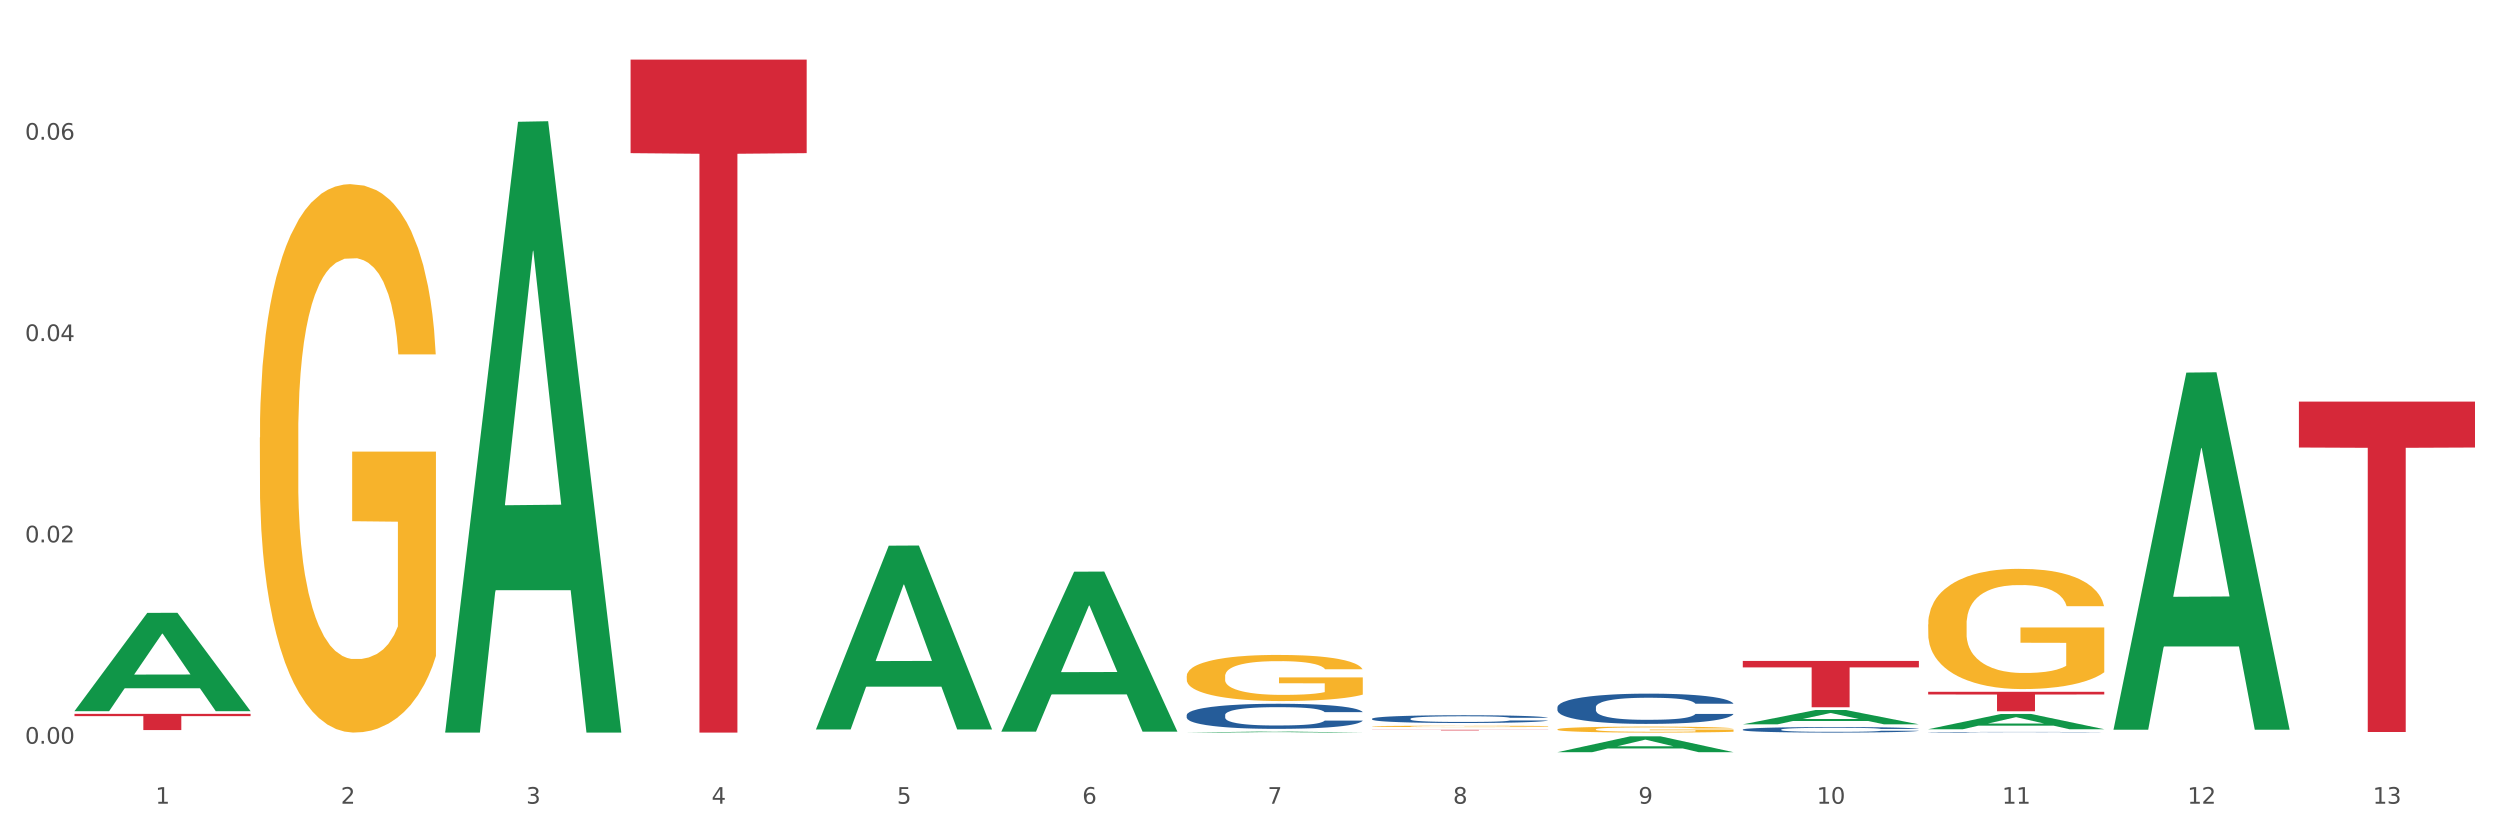 <?xml version="1.0" encoding="utf-8" standalone="no"?>
<!DOCTYPE svg PUBLIC "-//W3C//DTD SVG 1.1//EN"
  "http://www.w3.org/Graphics/SVG/1.1/DTD/svg11.dtd">
<svg xmlns:xlink="http://www.w3.org/1999/xlink" width="1080pt" height="360pt" viewBox="0 0 1080 360" xmlns="http://www.w3.org/2000/svg" version="1.1">
 <rect x="0" y="0" width="1080" height="360" fill="#333333" stroke="none"/>
 <defs>
  <style type="text/css">*{stroke-linejoin: round; stroke-linecap: butt}</style>
 </defs>
 <g id="figure_1">
  <g id="patch_1">
   <path d="M 0 360 
L 1080 360 
L 1080 0 
L 0 0 
z
" style="fill: #ffffff; stroke: #ffffff; stroke-linejoin: miter"/>
  </g>
  <g id="axes_1">
   <g id="matplotlib.axis_1">
    <g id="xtick_1">
     <g id="text_1">
      <!-- 1 -->
      <g style="fill: #4d4d4d" transform="translate(67.159 347.204) scale(0.096 -0.096)">
       <defs>
        <path id="DejaVuSans-31" d="M 794 531 
L 1825 531 
L 1825 4091 
L 703 3866 
L 703 4441 
L 1819 4666 
L 2450 4666 
L 2450 531 
L 3481 531 
L 3481 0 
L 794 0 
L 794 531 
z
" transform="scale(0.016)"/>
       </defs>
       <use xlink:href="#DejaVuSans-31"/>
      </g>
     </g>
    </g>
    <g id="xtick_2">
     <g id="text_2">
      <!-- 2 -->
      <g style="fill: #4d4d4d" transform="translate(147.238 347.204) scale(0.096 -0.096)">
       <defs>
        <path id="DejaVuSans-32" d="M 1228 531 
L 3431 531 
L 3431 0 
L 469 0 
L 469 531 
Q 828 903 1448 1529 
Q 2069 2156 2228 2338 
Q 2531 2678 2651 2914 
Q 2772 3150 2772 3378 
Q 2772 3750 2511 3984 
Q 2250 4219 1831 4219 
Q 1534 4219 1204 4116 
Q 875 4013 500 3803 
L 500 4441 
Q 881 4594 1212 4672 
Q 1544 4750 1819 4750 
Q 2544 4750 2975 4387 
Q 3406 4025 3406 3419 
Q 3406 3131 3298 2873 
Q 3191 2616 2906 2266 
Q 2828 2175 2409 1742 
Q 1991 1309 1228 531 
z
" transform="scale(0.016)"/>
       </defs>
       <use xlink:href="#DejaVuSans-32"/>
      </g>
     </g>
    </g>
    <g id="xtick_3">
     <g id="text_3">
      <!-- 3 -->
      <g style="fill: #4d4d4d" transform="translate(227.317 347.204) scale(0.096 -0.096)">
       <defs>
        <path id="DejaVuSans-33" d="M 2597 2516 
Q 3050 2419 3304 2112 
Q 3559 1806 3559 1356 
Q 3559 666 3084 287 
Q 2609 -91 1734 -91 
Q 1441 -91 1130 -33 
Q 819 25 488 141 
L 488 750 
Q 750 597 1062 519 
Q 1375 441 1716 441 
Q 2309 441 2620 675 
Q 2931 909 2931 1356 
Q 2931 1769 2642 2001 
Q 2353 2234 1838 2234 
L 1294 2234 
L 1294 2753 
L 1863 2753 
Q 2328 2753 2575 2939 
Q 2822 3125 2822 3475 
Q 2822 3834 2567 4026 
Q 2313 4219 1838 4219 
Q 1578 4219 1281 4162 
Q 984 4106 628 3988 
L 628 4550 
Q 988 4650 1302 4700 
Q 1616 4750 1894 4750 
Q 2613 4750 3031 4423 
Q 3450 4097 3450 3541 
Q 3450 3153 3228 2886 
Q 3006 2619 2597 2516 
z
" transform="scale(0.016)"/>
       </defs>
       <use xlink:href="#DejaVuSans-33"/>
      </g>
     </g>
    </g>
    <g id="xtick_4">
     <g id="text_4">
      <!-- 4 -->
      <g style="fill: #4d4d4d" transform="translate(307.396 347.204) scale(0.096 -0.096)">
       <defs>
        <path id="DejaVuSans-34" d="M 2419 4116 
L 825 1625 
L 2419 1625 
L 2419 4116 
z
M 2253 4666 
L 3047 4666 
L 3047 1625 
L 3713 1625 
L 3713 1100 
L 3047 1100 
L 3047 0 
L 2419 0 
L 2419 1100 
L 313 1100 
L 313 1709 
L 2253 4666 
z
" transform="scale(0.016)"/>
       </defs>
       <use xlink:href="#DejaVuSans-34"/>
      </g>
     </g>
    </g>
    <g id="xtick_5">
     <g id="text_5">
      <!-- 5 -->
      <g style="fill: #4d4d4d" transform="translate(387.475 347.204) scale(0.096 -0.096)">
       <defs>
        <path id="DejaVuSans-35" d="M 691 4666 
L 3169 4666 
L 3169 4134 
L 1269 4134 
L 1269 2991 
Q 1406 3038 1543 3061 
Q 1681 3084 1819 3084 
Q 2600 3084 3056 2656 
Q 3513 2228 3513 1497 
Q 3513 744 3044 326 
Q 2575 -91 1722 -91 
Q 1428 -91 1123 -41 
Q 819 9 494 109 
L 494 744 
Q 775 591 1075 516 
Q 1375 441 1709 441 
Q 2250 441 2565 725 
Q 2881 1009 2881 1497 
Q 2881 1984 2565 2268 
Q 2250 2553 1709 2553 
Q 1456 2553 1204 2497 
Q 953 2441 691 2322 
L 691 4666 
z
" transform="scale(0.016)"/>
       </defs>
       <use xlink:href="#DejaVuSans-35"/>
      </g>
     </g>
    </g>
    <g id="xtick_6">
     <g id="text_6">
      <!-- 6 -->
      <g style="fill: #4d4d4d" transform="translate(467.554 347.204) scale(0.096 -0.096)">
       <defs>
        <path id="DejaVuSans-36" d="M 2113 2584 
Q 1688 2584 1439 2293 
Q 1191 2003 1191 1497 
Q 1191 994 1439 701 
Q 1688 409 2113 409 
Q 2538 409 2786 701 
Q 3034 994 3034 1497 
Q 3034 2003 2786 2293 
Q 2538 2584 2113 2584 
z
M 3366 4563 
L 3366 3988 
Q 3128 4100 2886 4159 
Q 2644 4219 2406 4219 
Q 1781 4219 1451 3797 
Q 1122 3375 1075 2522 
Q 1259 2794 1537 2939 
Q 1816 3084 2150 3084 
Q 2853 3084 3261 2657 
Q 3669 2231 3669 1497 
Q 3669 778 3244 343 
Q 2819 -91 2113 -91 
Q 1303 -91 875 529 
Q 447 1150 447 2328 
Q 447 3434 972 4092 
Q 1497 4750 2381 4750 
Q 2619 4750 2861 4703 
Q 3103 4656 3366 4563 
z
" transform="scale(0.016)"/>
       </defs>
       <use xlink:href="#DejaVuSans-36"/>
      </g>
     </g>
    </g>
    <g id="xtick_7">
     <g id="text_7">
      <!-- 7 -->
      <g style="fill: #4d4d4d" transform="translate(547.634 347.204) scale(0.096 -0.096)">
       <defs>
        <path id="DejaVuSans-37" d="M 525 4666 
L 3525 4666 
L 3525 4397 
L 1831 0 
L 1172 0 
L 2766 4134 
L 525 4134 
L 525 4666 
z
" transform="scale(0.016)"/>
       </defs>
       <use xlink:href="#DejaVuSans-37"/>
      </g>
     </g>
    </g>
    <g id="xtick_8">
     <g id="text_8">
      <!-- 8 -->
      <g style="fill: #4d4d4d" transform="translate(627.713 347.204) scale(0.096 -0.096)">
       <defs>
        <path id="DejaVuSans-38" d="M 2034 2216 
Q 1584 2216 1326 1975 
Q 1069 1734 1069 1313 
Q 1069 891 1326 650 
Q 1584 409 2034 409 
Q 2484 409 2743 651 
Q 3003 894 3003 1313 
Q 3003 1734 2745 1975 
Q 2488 2216 2034 2216 
z
M 1403 2484 
Q 997 2584 770 2862 
Q 544 3141 544 3541 
Q 544 4100 942 4425 
Q 1341 4750 2034 4750 
Q 2731 4750 3128 4425 
Q 3525 4100 3525 3541 
Q 3525 3141 3298 2862 
Q 3072 2584 2669 2484 
Q 3125 2378 3379 2068 
Q 3634 1759 3634 1313 
Q 3634 634 3220 271 
Q 2806 -91 2034 -91 
Q 1263 -91 848 271 
Q 434 634 434 1313 
Q 434 1759 690 2068 
Q 947 2378 1403 2484 
z
M 1172 3481 
Q 1172 3119 1398 2916 
Q 1625 2713 2034 2713 
Q 2441 2713 2670 2916 
Q 2900 3119 2900 3481 
Q 2900 3844 2670 4047 
Q 2441 4250 2034 4250 
Q 1625 4250 1398 4047 
Q 1172 3844 1172 3481 
z
" transform="scale(0.016)"/>
       </defs>
       <use xlink:href="#DejaVuSans-38"/>
      </g>
     </g>
    </g>
    <g id="xtick_9">
     <g id="text_9">
      <!-- 9 -->
      <g style="fill: #4d4d4d" transform="translate(707.792 347.204) scale(0.096 -0.096)">
       <defs>
        <path id="DejaVuSans-39" d="M 703 97 
L 703 672 
Q 941 559 1184 500 
Q 1428 441 1663 441 
Q 2288 441 2617 861 
Q 2947 1281 2994 2138 
Q 2813 1869 2534 1725 
Q 2256 1581 1919 1581 
Q 1219 1581 811 2004 
Q 403 2428 403 3163 
Q 403 3881 828 4315 
Q 1253 4750 1959 4750 
Q 2769 4750 3195 4129 
Q 3622 3509 3622 2328 
Q 3622 1225 3098 567 
Q 2575 -91 1691 -91 
Q 1453 -91 1209 -44 
Q 966 3 703 97 
z
M 1959 2075 
Q 2384 2075 2632 2365 
Q 2881 2656 2881 3163 
Q 2881 3666 2632 3958 
Q 2384 4250 1959 4250 
Q 1534 4250 1286 3958 
Q 1038 3666 1038 3163 
Q 1038 2656 1286 2365 
Q 1534 2075 1959 2075 
z
" transform="scale(0.016)"/>
       </defs>
       <use xlink:href="#DejaVuSans-39"/>
      </g>
     </g>
    </g>
    <g id="xtick_10">
     <g id="text_10">
      <!-- 10 -->
      <g style="fill: #4d4d4d" transform="translate(784.817 347.204) scale(0.096 -0.096)">
       <defs>
        <path id="DejaVuSans-30" d="M 2034 4250 
Q 1547 4250 1301 3770 
Q 1056 3291 1056 2328 
Q 1056 1369 1301 889 
Q 1547 409 2034 409 
Q 2525 409 2770 889 
Q 3016 1369 3016 2328 
Q 3016 3291 2770 3770 
Q 2525 4250 2034 4250 
z
M 2034 4750 
Q 2819 4750 3233 4129 
Q 3647 3509 3647 2328 
Q 3647 1150 3233 529 
Q 2819 -91 2034 -91 
Q 1250 -91 836 529 
Q 422 1150 422 2328 
Q 422 3509 836 4129 
Q 1250 4750 2034 4750 
z
" transform="scale(0.016)"/>
       </defs>
       <use xlink:href="#DejaVuSans-31"/>
       <use xlink:href="#DejaVuSans-30" transform="translate(63.623 0)"/>
      </g>
     </g>
    </g>
    <g id="xtick_11">
     <g id="text_11">
      <!-- 11 -->
      <g style="fill: #4d4d4d" transform="translate(864.896 347.204) scale(0.096 -0.096)">
       <use xlink:href="#DejaVuSans-31"/>
       <use xlink:href="#DejaVuSans-31" transform="translate(63.623 0)"/>
      </g>
     </g>
    </g>
    <g id="xtick_12">
     <g id="text_12">
      <!-- 12 -->
      <g style="fill: #4d4d4d" transform="translate(944.975 347.204) scale(0.096 -0.096)">
       <use xlink:href="#DejaVuSans-31"/>
       <use xlink:href="#DejaVuSans-32" transform="translate(63.623 0)"/>
      </g>
     </g>
    </g>
    <g id="xtick_13">
     <g id="text_13">
      <!-- 13 -->
      <g style="fill: #4d4d4d" transform="translate(1025.054 347.204) scale(0.096 -0.096)">
       <use xlink:href="#DejaVuSans-31"/>
       <use xlink:href="#DejaVuSans-33" transform="translate(63.623 0)"/>
      </g>
     </g>
    </g>
    <g id="xtick_14"/>
    <g id="xtick_15"/>
    <g id="xtick_16"/>
    <g id="xtick_17"/>
    <g id="xtick_18"/>
    <g id="xtick_19"/>
    <g id="xtick_20"/>
    <g id="xtick_21"/>
    <g id="xtick_22"/>
    <g id="xtick_23"/>
    <g id="xtick_24"/>
    <g id="xtick_25"/>
   </g>
   <g id="matplotlib.axis_2">
    <g id="ytick_1">
     <g id="text_14">
      <!-- 0.00 -->
      <g style="fill: #4d4d4d" transform="translate(10.8 321.289) scale(0.096 -0.096)">
       <defs>
        <path id="DejaVuSans-2e" d="M 684 794 
L 1344 794 
L 1344 0 
L 684 0 
L 684 794 
z
" transform="scale(0.016)"/>
       </defs>
       <use xlink:href="#DejaVuSans-30"/>
       <use xlink:href="#DejaVuSans-2e" transform="translate(63.623 0)"/>
       <use xlink:href="#DejaVuSans-30" transform="translate(95.41 0)"/>
       <use xlink:href="#DejaVuSans-30" transform="translate(159.033 0)"/>
      </g>
     </g>
    </g>
    <g id="ytick_2">
     <g id="text_15">
      <!-- 0.02 -->
      <g style="fill: #4d4d4d" transform="translate(10.8 234.309) scale(0.096 -0.096)">
       <use xlink:href="#DejaVuSans-30"/>
       <use xlink:href="#DejaVuSans-2e" transform="translate(63.623 0)"/>
       <use xlink:href="#DejaVuSans-30" transform="translate(95.41 0)"/>
       <use xlink:href="#DejaVuSans-32" transform="translate(159.033 0)"/>
      </g>
     </g>
    </g>
    <g id="ytick_3">
     <g id="text_16">
      <!-- 0.04 -->
      <g style="fill: #4d4d4d" transform="translate(10.8 147.33) scale(0.096 -0.096)">
       <use xlink:href="#DejaVuSans-30"/>
       <use xlink:href="#DejaVuSans-2e" transform="translate(63.623 0)"/>
       <use xlink:href="#DejaVuSans-30" transform="translate(95.41 0)"/>
       <use xlink:href="#DejaVuSans-34" transform="translate(159.033 0)"/>
      </g>
     </g>
    </g>
    <g id="ytick_4">
     <g id="text_17">
      <!-- 0.06 -->
      <g style="fill: #4d4d4d" transform="translate(10.8 60.35) scale(0.096 -0.096)">
       <use xlink:href="#DejaVuSans-30"/>
       <use xlink:href="#DejaVuSans-2e" transform="translate(63.623 0)"/>
       <use xlink:href="#DejaVuSans-30" transform="translate(95.41 0)"/>
       <use xlink:href="#DejaVuSans-36" transform="translate(159.033 0)"/>
      </g>
     </g>
    </g>
    <g id="ytick_5"/>
    <g id="ytick_6"/>
    <g id="ytick_7"/>
    <g id="ytick_8"/>
   </g>
   <g id="PolyCollection_1">
    <path d="M 32.175 307.145 
L 32.253 307.105 
L 63.625 264.762 
L 76.644 264.722 
L 108.25 307.225 
L 93.192 307.225 
L 86.369 297.328 
L 53.978 297.328 
L 53.743 297.487 
L 47.155 307.225 
L 32.175 307.225 
L 32.175 307.145 
L 58.056 291.421 
L 82.291 291.381 
L 70.291 273.781 
L 70.134 273.701 
L 69.977 273.821 
L 57.978 291.381 
L 58.056 291.421 
L 32.175 307.145 
z
" clip-path="url(#pe2cc917169)" style="fill: #109648"/>
    <path d="M 512.65 308.9 
L 512.74 308.89 
L 512.74 308.612 
L 513.01 308.236 
L 513.999 307.542 
L 515.258 307.017 
L 517.416 306.402 
L 518.585 306.144 
L 520.114 305.857 
L 523.261 305.391 
L 526.858 304.995 
L 529.376 304.777 
L 531.264 304.638 
L 535.49 304.39 
L 537.918 304.281 
L 540.436 304.192 
L 542.594 304.133 
L 546.191 304.063 
L 549.069 304.034 
L 552.396 304.024 
L 555.184 304.034 
L 558.871 304.073 
L 564.266 304.192 
L 566.334 304.261 
L 569.122 304.38 
L 571.999 304.539 
L 574.337 304.698 
L 577.035 304.925 
L 579.823 305.223 
L 582.52 305.599 
L 584.409 305.946 
L 585.937 306.313 
L 587.286 306.759 
L 588.275 307.245 
L 588.725 307.651 
L 572.269 307.651 
L 571.819 307.284 
L 570.92 306.888 
L 570.021 306.62 
L 569.032 306.402 
L 567.503 306.154 
L 566.154 305.996 
L 563.906 305.808 
L 561.838 305.689 
L 560.129 305.619 
L 558.061 305.56 
L 553.655 305.5 
L 550.508 305.5 
L 548.529 305.52 
L 546.101 305.57 
L 544.033 305.639 
L 541.605 305.758 
L 539.717 305.887 
L 537.828 306.055 
L 536.749 306.174 
L 535.131 306.392 
L 534.052 306.571 
L 532.613 306.878 
L 531.804 307.096 
L 530.365 307.661 
L 529.735 308.077 
L 529.466 308.364 
L 529.286 308.682 
L 529.286 310.228 
L 529.825 310.921 
L 530.275 311.219 
L 530.994 311.556 
L 532.343 311.992 
L 534.321 312.418 
L 536.39 312.725 
L 538.098 312.913 
L 539.717 313.052 
L 541.335 313.161 
L 543.314 313.26 
L 544.932 313.32 
L 547.36 313.379 
L 550.238 313.409 
L 552.486 313.409 
L 557.072 313.359 
L 559.14 313.31 
L 561.119 313.24 
L 563.277 313.131 
L 564.985 313.012 
L 565.974 312.923 
L 567.593 312.735 
L 568.852 312.537 
L 569.931 312.309 
L 570.65 312.111 
L 571.46 311.813 
L 572.089 311.476 
L 572.269 311.298 
L 588.725 311.298 
L 588.365 311.655 
L 587.736 312.002 
L 586.477 312.467 
L 585.488 312.735 
L 583.959 313.062 
L 582.341 313.34 
L 580.092 313.647 
L 578.024 313.875 
L 575.866 314.073 
L 573.528 314.251 
L 569.302 314.499 
L 567.773 314.568 
L 564.536 314.687 
L 562.018 314.757 
L 558.331 314.826 
L 554.554 314.866 
L 550.598 314.876 
L 547.091 314.856 
L 543.224 314.796 
L 540.796 314.737 
L 538.098 314.648 
L 534.951 314.509 
L 531.983 314.341 
L 529.196 314.142 
L 526.588 313.914 
L 524.16 313.657 
L 521.013 313.231 
L 518.675 312.814 
L 516.966 312.428 
L 515.797 312.101 
L 514.628 311.684 
L 513.999 311.397 
L 513.01 310.703 
L 512.65 310.059 
L 512.65 308.9 
z
" clip-path="url(#pe2cc917169)" style="fill: #255c99"/>
    <path d="M 592.729 310.488 
L 592.819 310.485 
L 592.819 310.399 
L 593.089 310.283 
L 594.078 310.068 
L 595.337 309.906 
L 597.495 309.716 
L 598.664 309.636 
L 600.193 309.547 
L 603.34 309.403 
L 606.937 309.28 
L 609.455 309.213 
L 611.343 309.17 
L 615.57 309.093 
L 617.998 309.059 
L 620.515 309.032 
L 622.674 309.013 
L 626.27 308.992 
L 629.148 308.983 
L 632.475 308.98 
L 635.263 308.983 
L 638.95 308.995 
L 644.345 309.032 
L 646.413 309.053 
L 649.201 309.09 
L 652.078 309.139 
L 654.417 309.188 
L 657.114 309.259 
L 659.902 309.351 
L 662.6 309.467 
L 664.488 309.574 
L 666.017 309.688 
L 667.365 309.826 
L 668.355 309.976 
L 668.804 310.102 
L 652.348 310.102 
L 651.899 309.988 
L 650.999 309.866 
L 650.1 309.783 
L 649.111 309.716 
L 647.582 309.639 
L 646.233 309.59 
L 643.985 309.532 
L 641.917 309.495 
L 640.209 309.473 
L 638.14 309.455 
L 633.734 309.436 
L 630.587 309.436 
L 628.608 309.443 
L 626.181 309.458 
L 624.112 309.479 
L 621.684 309.516 
L 619.796 309.556 
L 617.908 309.608 
L 616.829 309.645 
L 615.21 309.712 
L 614.131 309.768 
L 612.692 309.863 
L 611.883 309.93 
L 610.444 310.105 
L 609.814 310.234 
L 609.545 310.323 
L 609.365 310.421 
L 609.365 310.899 
L 609.904 311.114 
L 610.354 311.206 
L 611.073 311.31 
L 612.422 311.445 
L 614.401 311.577 
L 616.469 311.672 
L 618.177 311.73 
L 619.796 311.773 
L 621.415 311.807 
L 623.393 311.838 
L 625.012 311.856 
L 627.439 311.874 
L 630.317 311.884 
L 632.565 311.884 
L 637.151 311.868 
L 639.219 311.853 
L 641.198 311.832 
L 643.356 311.798 
L 645.064 311.761 
L 646.054 311.733 
L 647.672 311.675 
L 648.931 311.614 
L 650.01 311.543 
L 650.73 311.482 
L 651.539 311.39 
L 652.168 311.286 
L 652.348 311.23 
L 668.804 311.23 
L 668.445 311.341 
L 667.815 311.448 
L 666.556 311.592 
L 665.567 311.675 
L 664.038 311.776 
L 662.42 311.862 
L 660.172 311.957 
L 658.103 312.028 
L 655.945 312.089 
L 653.607 312.144 
L 649.381 312.221 
L 647.852 312.242 
L 644.615 312.279 
L 642.097 312.301 
L 638.41 312.322 
L 634.633 312.334 
L 630.677 312.338 
L 627.17 312.331 
L 623.303 312.313 
L 620.875 312.295 
L 618.177 312.267 
L 615.03 312.224 
L 612.063 312.172 
L 609.275 312.111 
L 606.667 312.04 
L 604.239 311.96 
L 601.092 311.828 
L 598.754 311.7 
L 597.045 311.58 
L 595.876 311.479 
L 594.707 311.35 
L 594.078 311.261 
L 593.089 311.046 
L 592.729 310.847 
L 592.729 310.488 
z
" clip-path="url(#pe2cc917169)" style="fill: #255c99"/>
    <path d="M 672.808 305.526 
L 672.898 305.514 
L 672.898 305.179 
L 673.168 304.725 
L 674.157 303.889 
L 675.416 303.256 
L 677.574 302.516 
L 678.743 302.205 
L 680.272 301.859 
L 683.419 301.298 
L 687.016 300.82 
L 689.534 300.557 
L 691.422 300.39 
L 695.649 300.091 
L 698.077 299.96 
L 700.595 299.852 
L 702.753 299.781 
L 706.35 299.697 
L 709.227 299.661 
L 712.554 299.649 
L 715.342 299.661 
L 719.029 299.709 
L 724.424 299.852 
L 726.492 299.936 
L 729.28 300.079 
L 732.158 300.27 
L 734.496 300.461 
L 737.193 300.736 
L 739.981 301.094 
L 742.679 301.548 
L 744.567 301.966 
L 746.096 302.408 
L 747.445 302.946 
L 748.434 303.531 
L 748.883 304.021 
L 732.427 304.021 
L 731.978 303.579 
L 731.079 303.101 
L 730.179 302.779 
L 729.19 302.516 
L 727.661 302.217 
L 726.313 302.026 
L 724.065 301.799 
L 721.996 301.656 
L 720.288 301.572 
L 718.22 301.501 
L 713.813 301.429 
L 710.666 301.429 
L 708.688 301.453 
L 706.26 301.513 
L 704.191 301.596 
L 701.764 301.739 
L 699.875 301.895 
L 697.987 302.098 
L 696.908 302.241 
L 695.289 302.504 
L 694.21 302.719 
L 692.771 303.089 
L 691.962 303.352 
L 690.523 304.033 
L 689.894 304.534 
L 689.624 304.881 
L 689.444 305.263 
L 689.444 307.126 
L 689.984 307.962 
L 690.433 308.32 
L 691.153 308.726 
L 692.501 309.252 
L 694.48 309.765 
L 696.548 310.136 
L 698.257 310.363 
L 699.875 310.53 
L 701.494 310.661 
L 703.472 310.781 
L 705.091 310.852 
L 707.519 310.924 
L 710.396 310.96 
L 712.644 310.96 
L 717.23 310.9 
L 719.299 310.84 
L 721.277 310.757 
L 723.435 310.625 
L 725.144 310.482 
L 726.133 310.375 
L 727.751 310.148 
L 729.01 309.909 
L 730.089 309.634 
L 730.809 309.395 
L 731.618 309.037 
L 732.248 308.631 
L 732.427 308.416 
L 748.883 308.416 
L 748.524 308.846 
L 747.894 309.264 
L 746.635 309.825 
L 745.646 310.148 
L 744.117 310.542 
L 742.499 310.876 
L 740.251 311.246 
L 738.183 311.521 
L 736.024 311.76 
L 733.686 311.975 
L 729.46 312.274 
L 727.931 312.357 
L 724.694 312.501 
L 722.176 312.584 
L 718.489 312.668 
L 714.713 312.716 
L 710.756 312.727 
L 707.249 312.704 
L 703.382 312.632 
L 700.954 312.56 
L 698.257 312.453 
L 695.109 312.286 
L 692.142 312.082 
L 689.354 311.844 
L 686.746 311.569 
L 684.318 311.258 
L 681.171 310.745 
L 678.833 310.243 
L 677.125 309.777 
L 675.956 309.383 
L 674.787 308.882 
L 674.157 308.535 
L 673.168 307.699 
L 672.808 306.923 
L 672.808 305.526 
z
" clip-path="url(#pe2cc917169)" style="fill: #255c99"/>
    <path d="M 752.887 315.161 
L 752.977 315.158 
L 752.977 315.097 
L 753.247 315.015 
L 754.236 314.862 
L 755.495 314.747 
L 757.653 314.612 
L 758.822 314.555 
L 760.351 314.492 
L 763.498 314.389 
L 767.095 314.302 
L 769.613 314.254 
L 771.501 314.224 
L 775.728 314.169 
L 778.156 314.146 
L 780.674 314.126 
L 782.832 314.113 
L 786.429 314.098 
L 789.306 314.091 
L 792.633 314.089 
L 795.421 314.091 
L 799.108 314.1 
L 804.503 314.126 
L 806.572 314.141 
L 809.359 314.167 
L 812.237 314.202 
L 814.575 314.237 
L 817.273 314.287 
L 820.06 314.352 
L 822.758 314.435 
L 824.646 314.511 
L 826.175 314.592 
L 827.524 314.69 
L 828.513 314.797 
L 828.963 314.886 
L 812.507 314.886 
L 812.057 314.806 
L 811.158 314.718 
L 810.258 314.66 
L 809.269 314.612 
L 807.741 314.557 
L 806.392 314.522 
L 804.144 314.481 
L 802.075 314.455 
L 800.367 314.44 
L 798.299 314.427 
L 793.892 314.413 
L 790.745 314.413 
L 788.767 314.418 
L 786.339 314.429 
L 784.271 314.444 
L 781.843 314.47 
L 779.954 314.498 
L 778.066 314.535 
L 776.987 314.562 
L 775.368 314.609 
L 774.289 314.649 
L 772.85 314.716 
L 772.041 314.764 
L 770.602 314.888 
L 769.973 314.98 
L 769.703 315.043 
L 769.523 315.113 
L 769.523 315.452 
L 770.063 315.605 
L 770.512 315.67 
L 771.232 315.744 
L 772.581 315.84 
L 774.559 315.934 
L 776.627 316.001 
L 778.336 316.043 
L 779.954 316.073 
L 781.573 316.097 
L 783.551 316.119 
L 785.17 316.132 
L 787.598 316.145 
L 790.475 316.152 
L 792.723 316.152 
L 797.31 316.141 
L 799.378 316.13 
L 801.356 316.115 
L 803.514 316.091 
L 805.223 316.064 
L 806.212 316.045 
L 807.831 316.003 
L 809.089 315.96 
L 810.169 315.91 
L 810.888 315.866 
L 811.697 315.801 
L 812.327 315.727 
L 812.507 315.688 
L 828.963 315.688 
L 828.603 315.766 
L 827.973 315.842 
L 826.714 315.945 
L 825.725 316.003 
L 824.197 316.075 
L 822.578 316.136 
L 820.33 316.204 
L 818.262 316.254 
L 816.104 316.298 
L 813.765 316.337 
L 809.539 316.391 
L 808.01 316.406 
L 804.773 316.433 
L 802.255 316.448 
L 798.568 316.463 
L 794.792 316.472 
L 790.835 316.474 
L 787.328 316.47 
L 783.461 316.457 
L 781.033 316.443 
L 778.336 316.424 
L 775.188 316.393 
L 772.221 316.356 
L 769.433 316.313 
L 766.825 316.263 
L 764.398 316.206 
L 761.25 316.112 
L 758.912 316.021 
L 757.204 315.936 
L 756.035 315.864 
L 754.866 315.773 
L 754.236 315.709 
L 753.247 315.557 
L 752.887 315.415 
L 752.887 315.161 
z
" clip-path="url(#pe2cc917169)" style="fill: #255c99"/>
    <path d="M 832.967 316.323 
L 833.056 316.322 
L 833.056 316.315 
L 833.326 316.306 
L 834.315 316.288 
L 835.574 316.275 
L 837.732 316.259 
L 838.901 316.253 
L 840.43 316.246 
L 843.577 316.234 
L 847.174 316.224 
L 849.692 316.218 
L 851.581 316.215 
L 855.807 316.208 
L 858.235 316.206 
L 860.753 316.203 
L 862.911 316.202 
L 866.508 316.2 
L 869.385 316.199 
L 872.713 316.199 
L 875.5 316.199 
L 879.187 316.2 
L 884.583 316.203 
L 886.651 316.205 
L 889.438 316.208 
L 892.316 316.212 
L 894.654 316.216 
L 897.352 316.222 
L 900.139 316.23 
L 902.837 316.239 
L 904.725 316.248 
L 906.254 316.257 
L 907.603 316.268 
L 908.592 316.281 
L 909.042 316.291 
L 892.586 316.291 
L 892.136 316.282 
L 891.237 316.272 
L 890.338 316.265 
L 889.348 316.259 
L 887.82 316.253 
L 886.471 316.249 
L 884.223 316.244 
L 882.155 316.241 
L 880.446 316.24 
L 878.378 316.238 
L 873.972 316.237 
L 870.824 316.237 
L 868.846 316.237 
L 866.418 316.238 
L 864.35 316.24 
L 861.922 316.243 
L 860.033 316.246 
L 858.145 316.251 
L 857.066 316.254 
L 855.447 316.259 
L 854.368 316.264 
L 852.929 316.271 
L 852.12 316.277 
L 850.681 316.291 
L 850.052 316.302 
L 849.782 316.309 
L 849.602 316.317 
L 849.602 316.356 
L 850.142 316.374 
L 850.591 316.381 
L 851.311 316.39 
L 852.66 316.401 
L 854.638 316.412 
L 856.706 316.42 
L 858.415 316.424 
L 860.033 316.428 
L 861.652 316.431 
L 863.63 316.433 
L 865.249 316.435 
L 867.677 316.436 
L 870.554 316.437 
L 872.803 316.437 
L 877.389 316.436 
L 879.457 316.434 
L 881.435 316.433 
L 883.593 316.43 
L 885.302 316.427 
L 886.291 316.425 
L 887.91 316.42 
L 889.169 316.415 
L 890.248 316.409 
L 890.967 316.404 
L 891.776 316.396 
L 892.406 316.388 
L 892.586 316.383 
L 909.042 316.383 
L 908.682 316.392 
L 908.053 316.401 
L 906.794 316.413 
L 905.804 316.42 
L 904.276 316.428 
L 902.657 316.435 
L 900.409 316.443 
L 898.341 316.449 
L 896.183 316.454 
L 893.845 316.458 
L 889.618 316.464 
L 888.09 316.466 
L 884.852 316.469 
L 882.334 316.471 
L 878.648 316.473 
L 874.871 316.474 
L 870.914 316.474 
L 867.407 316.473 
L 863.54 316.472 
L 861.113 316.47 
L 858.415 316.468 
L 855.268 316.465 
L 852.3 316.46 
L 849.512 316.455 
L 846.905 316.45 
L 844.477 316.443 
L 841.329 316.432 
L 838.991 316.422 
L 837.283 316.412 
L 836.114 316.404 
L 834.945 316.393 
L 834.315 316.386 
L 833.326 316.368 
L 832.967 316.352 
L 832.967 316.323 
z
" clip-path="url(#pe2cc917169)" style="fill: #255c99"/>
    <path d="M 32.175 308.393 
L 108.25 308.393 
L 108.25 309.364 
L 78.325 309.371 
L 78.325 315.383 
L 61.92 315.383 
L 61.92 309.371 
L 32.175 309.364 
L 32.175 308.399 
L 32.175 308.393 
z
" clip-path="url(#pe2cc917169)" style="fill: #d62839"/>
    <path d="M 272.412 25.759 
L 348.488 25.759 
L 348.488 66.159 
L 318.562 66.432 
L 318.562 316.474 
L 302.157 316.474 
L 302.157 66.432 
L 272.412 66.159 
L 272.412 26.032 
L 272.412 25.759 
z
" clip-path="url(#pe2cc917169)" style="fill: #d62839"/>
    <path d="M 592.729 315.282 
L 668.804 315.282 
L 668.804 315.318 
L 638.879 315.319 
L 638.879 315.543 
L 622.474 315.543 
L 622.474 315.319 
L 592.729 315.318 
L 592.729 315.283 
L 592.729 315.282 
z
" clip-path="url(#pe2cc917169)" style="fill: #d62839"/>
    <path d="M 752.887 285.52 
L 828.963 285.52 
L 828.963 288.303 
L 799.037 288.322 
L 799.037 305.548 
L 782.632 305.548 
L 782.632 288.322 
L 752.887 288.303 
L 752.887 285.538 
L 752.887 285.52 
z
" clip-path="url(#pe2cc917169)" style="fill: #d62839"/>
    <path d="M 832.967 298.853 
L 909.042 298.853 
L 909.042 300.021 
L 879.116 300.029 
L 879.116 307.262 
L 862.712 307.262 
L 862.712 300.029 
L 832.967 300.021 
L 832.967 298.861 
L 832.967 298.853 
z
" clip-path="url(#pe2cc917169)" style="fill: #d62839"/>
    <path d="M 993.125 173.492 
L 1069.2 173.492 
L 1069.2 193.326 
L 1039.275 193.46 
L 1039.275 316.219 
L 1022.87 316.219 
L 1022.87 193.46 
L 993.125 193.326 
L 993.125 173.626 
L 993.125 173.492 
z
" clip-path="url(#pe2cc917169)" style="fill: #d62839"/>
    <path d="M 832.967 269.741 
L 833.056 269.693 
L 833.056 267.985 
L 833.236 266.514 
L 834.134 262.956 
L 835.481 260.015 
L 836.469 258.449 
L 837.457 257.168 
L 838.625 255.887 
L 840.062 254.559 
L 842.667 252.613 
L 844.283 251.617 
L 846.259 250.573 
L 849.852 249.055 
L 852.457 248.201 
L 855.151 247.489 
L 859.552 246.635 
L 862.427 246.256 
L 865.48 245.971 
L 869.163 245.781 
L 871.947 245.734 
L 878.055 245.876 
L 883.264 246.303 
L 885.779 246.635 
L 889.012 247.205 
L 890.719 247.584 
L 893.503 248.343 
L 896.377 249.34 
L 898.353 250.194 
L 901.317 251.807 
L 903.563 253.42 
L 905.629 255.413 
L 906.706 256.788 
L 907.515 258.069 
L 908.233 259.54 
L 908.952 261.865 
L 892.785 261.865 
L 892.156 260.204 
L 891.168 258.639 
L 889.731 257.121 
L 888.474 256.172 
L 886.318 254.986 
L 884.342 254.226 
L 882.276 253.657 
L 879.761 253.183 
L 877.785 252.945 
L 875.001 252.756 
L 869.522 252.803 
L 865.84 253.183 
L 863.325 253.657 
L 861.708 254.084 
L 860.271 254.559 
L 858.654 255.223 
L 856.768 256.219 
L 855.421 257.121 
L 854.074 258.259 
L 852.996 259.398 
L 852.008 260.726 
L 851.199 262.15 
L 850.571 263.62 
L 850.032 265.423 
L 849.583 268.412 
L 849.583 274.912 
L 849.762 276.383 
L 850.211 278.328 
L 850.75 279.799 
L 851.648 281.554 
L 852.457 282.74 
L 853.984 284.448 
L 855.69 285.872 
L 857.038 286.773 
L 858.385 287.532 
L 860.72 288.576 
L 863.325 289.43 
L 865.57 289.952 
L 868.624 290.426 
L 870.69 290.616 
L 872.486 290.711 
L 876.887 290.711 
L 880.031 290.569 
L 883.534 290.237 
L 886.228 289.81 
L 888.474 289.288 
L 890.988 288.434 
L 892.605 287.627 
L 892.605 277.711 
L 872.845 277.664 
L 872.845 271.069 
L 909.042 271.069 
L 909.042 290.426 
L 907.515 291.423 
L 905.808 292.324 
L 904.012 293.131 
L 901.317 294.127 
L 898.084 295.076 
L 895.21 295.74 
L 892.156 296.309 
L 888.563 296.831 
L 883.893 297.306 
L 881.019 297.496 
L 877.426 297.638 
L 873.205 297.685 
L 869.522 297.59 
L 865.929 297.353 
L 862.157 296.926 
L 858.475 296.309 
L 855.69 295.693 
L 852.906 294.934 
L 849.942 293.937 
L 847.607 292.988 
L 845.81 292.134 
L 843.834 291.043 
L 841.679 289.62 
L 840.062 288.339 
L 838.625 287.01 
L 837.098 285.302 
L 836.02 283.832 
L 834.942 281.981 
L 834.314 280.605 
L 833.595 278.47 
L 833.056 275.481 
L 832.967 269.741 
z
" clip-path="url(#pe2cc917169)" style="fill: #f7b32b"/>
    <path d="M 672.808 315.087 
L 672.898 315.084 
L 672.898 315 
L 673.078 314.927 
L 673.976 314.75 
L 675.323 314.604 
L 676.311 314.526 
L 677.299 314.463 
L 678.467 314.399 
L 679.904 314.333 
L 682.508 314.236 
L 684.125 314.187 
L 686.101 314.135 
L 689.694 314.06 
L 692.299 314.017 
L 694.993 313.982 
L 699.394 313.94 
L 702.268 313.921 
L 705.322 313.907 
L 709.005 313.897 
L 711.789 313.895 
L 717.896 313.902 
L 723.106 313.923 
L 725.621 313.94 
L 728.854 313.968 
L 730.561 313.987 
L 733.345 314.025 
L 736.219 314.074 
L 738.195 314.116 
L 741.159 314.196 
L 743.405 314.277 
L 745.47 314.375 
L 746.548 314.444 
L 747.357 314.507 
L 748.075 314.58 
L 748.794 314.696 
L 732.626 314.696 
L 731.998 314.613 
L 731.01 314.536 
L 729.573 314.46 
L 728.315 314.413 
L 726.16 314.354 
L 724.184 314.317 
L 722.118 314.288 
L 719.603 314.265 
L 717.627 314.253 
L 714.843 314.244 
L 709.364 314.246 
L 705.681 314.265 
L 703.166 314.288 
L 701.55 314.31 
L 700.113 314.333 
L 698.496 314.366 
L 696.61 314.415 
L 695.263 314.46 
L 693.915 314.517 
L 692.837 314.573 
L 691.849 314.639 
L 691.041 314.71 
L 690.412 314.783 
L 689.873 314.872 
L 689.424 315.021 
L 689.424 315.343 
L 689.604 315.416 
L 690.053 315.513 
L 690.592 315.586 
L 691.49 315.673 
L 692.299 315.732 
L 693.825 315.817 
L 695.532 315.888 
L 696.879 315.932 
L 698.226 315.97 
L 700.562 316.022 
L 703.166 316.064 
L 705.412 316.09 
L 708.466 316.114 
L 710.531 316.123 
L 712.328 316.128 
L 716.729 316.128 
L 719.872 316.121 
L 723.375 316.104 
L 726.07 316.083 
L 728.315 316.057 
L 730.83 316.015 
L 732.447 315.975 
L 732.447 315.482 
L 712.687 315.48 
L 712.687 315.153 
L 748.883 315.153 
L 748.883 316.114 
L 747.357 316.163 
L 745.65 316.208 
L 743.854 316.248 
L 741.159 316.297 
L 737.926 316.344 
L 735.052 316.377 
L 731.998 316.406 
L 728.405 316.432 
L 723.735 316.455 
L 720.86 316.465 
L 717.268 316.472 
L 713.046 316.474 
L 709.364 316.469 
L 705.771 316.457 
L 701.999 316.436 
L 698.316 316.406 
L 695.532 316.375 
L 692.748 316.337 
L 689.784 316.288 
L 687.448 316.241 
L 685.652 316.198 
L 683.676 316.144 
L 681.52 316.074 
L 679.904 316.01 
L 678.467 315.944 
L 676.94 315.859 
L 675.862 315.786 
L 674.784 315.694 
L 674.155 315.626 
L 673.437 315.52 
L 672.898 315.372 
L 672.808 315.087 
z
" clip-path="url(#pe2cc917169)" style="fill: #f7b32b"/>
    <path d="M 512.65 292.137 
L 512.74 292.119 
L 512.74 291.464 
L 512.919 290.9 
L 513.818 289.535 
L 515.165 288.407 
L 516.153 287.806 
L 517.141 287.315 
L 518.308 286.824 
L 519.745 286.314 
L 522.35 285.568 
L 523.967 285.186 
L 525.943 284.785 
L 529.536 284.203 
L 532.14 283.875 
L 534.835 283.602 
L 539.236 283.275 
L 542.11 283.129 
L 545.164 283.02 
L 548.846 282.947 
L 551.631 282.929 
L 557.738 282.984 
L 562.948 283.147 
L 565.462 283.275 
L 568.696 283.493 
L 570.402 283.639 
L 573.187 283.93 
L 576.061 284.312 
L 578.037 284.64 
L 581.001 285.258 
L 583.246 285.877 
L 585.312 286.642 
L 586.39 287.169 
L 587.198 287.661 
L 587.917 288.225 
L 588.635 289.116 
L 572.468 289.116 
L 571.839 288.48 
L 570.851 287.879 
L 569.414 287.297 
L 568.157 286.933 
L 566.001 286.478 
L 564.025 286.187 
L 561.96 285.968 
L 559.445 285.786 
L 557.469 285.695 
L 554.684 285.622 
L 549.206 285.641 
L 545.523 285.786 
L 543.008 285.968 
L 541.391 286.132 
L 539.954 286.314 
L 538.338 286.569 
L 536.451 286.951 
L 535.104 287.297 
L 533.757 287.733 
L 532.679 288.17 
L 531.691 288.68 
L 530.883 289.226 
L 530.254 289.79 
L 529.715 290.481 
L 529.266 291.628 
L 529.266 294.121 
L 529.446 294.685 
L 529.895 295.431 
L 530.434 295.995 
L 531.332 296.669 
L 532.14 297.124 
L 533.667 297.779 
L 535.374 298.325 
L 536.721 298.671 
L 538.068 298.962 
L 540.403 299.362 
L 543.008 299.69 
L 545.254 299.89 
L 548.307 300.072 
L 550.373 300.145 
L 552.169 300.181 
L 556.571 300.181 
L 559.714 300.126 
L 563.217 299.999 
L 565.912 299.835 
L 568.157 299.635 
L 570.672 299.307 
L 572.289 298.998 
L 572.289 295.195 
L 552.529 295.176 
L 552.529 292.647 
L 588.725 292.647 
L 588.725 300.072 
L 587.198 300.454 
L 585.492 300.8 
L 583.695 301.109 
L 581.001 301.491 
L 577.767 301.855 
L 574.893 302.11 
L 571.839 302.328 
L 568.247 302.529 
L 563.576 302.71 
L 560.702 302.783 
L 557.109 302.838 
L 552.888 302.856 
L 549.206 302.82 
L 545.613 302.729 
L 541.841 302.565 
L 538.158 302.328 
L 535.374 302.092 
L 532.589 301.801 
L 529.625 301.418 
L 527.29 301.054 
L 525.494 300.727 
L 523.518 300.308 
L 521.362 299.762 
L 519.745 299.271 
L 518.308 298.761 
L 516.781 298.106 
L 515.704 297.542 
L 514.626 296.832 
L 513.997 296.305 
L 513.279 295.486 
L 512.74 294.339 
L 512.65 292.137 
z
" clip-path="url(#pe2cc917169)" style="fill: #f7b32b"/>
    <path d="M 112.254 189.025 
L 112.344 188.809 
L 112.344 181.019 
L 112.524 174.311 
L 113.422 158.083 
L 114.769 144.667 
L 115.757 137.526 
L 116.745 131.684 
L 117.913 125.842 
L 119.35 119.783 
L 121.954 110.912 
L 123.571 106.368 
L 125.547 101.607 
L 129.14 94.683 
L 131.744 90.788 
L 134.439 87.542 
L 138.84 83.647 
L 141.714 81.916 
L 144.768 80.618 
L 148.45 79.753 
L 151.235 79.536 
L 157.342 80.185 
L 162.552 82.133 
L 165.067 83.647 
L 168.3 86.244 
L 170.007 87.975 
L 172.791 91.437 
L 175.665 95.981 
L 177.641 99.876 
L 180.605 107.233 
L 182.85 114.59 
L 184.916 123.678 
L 185.994 129.953 
L 186.802 135.795 
L 187.521 142.503 
L 188.24 153.106 
L 172.072 153.106 
L 171.444 145.533 
L 170.456 138.392 
L 169.019 131.468 
L 167.761 127.14 
L 165.606 121.731 
L 163.63 118.268 
L 161.564 115.672 
L 159.049 113.508 
L 157.073 112.426 
L 154.289 111.561 
L 148.81 111.777 
L 145.127 113.508 
L 142.612 115.672 
L 140.996 117.619 
L 139.559 119.783 
L 137.942 122.812 
L 136.056 127.357 
L 134.708 131.468 
L 133.361 136.661 
L 132.283 141.854 
L 131.295 147.913 
L 130.487 154.404 
L 129.858 161.112 
L 129.319 169.335 
L 128.87 182.967 
L 128.87 212.611 
L 129.05 219.319 
L 129.499 228.19 
L 130.038 234.898 
L 130.936 242.904 
L 131.744 248.314 
L 133.271 256.104 
L 134.978 262.595 
L 136.325 266.706 
L 137.672 270.168 
L 140.008 274.929 
L 142.612 278.824 
L 144.858 281.204 
L 147.912 283.368 
L 149.977 284.233 
L 151.774 284.666 
L 156.175 284.666 
L 159.318 284.017 
L 162.821 282.502 
L 165.516 280.555 
L 167.761 278.174 
L 170.276 274.28 
L 171.893 270.601 
L 171.893 225.377 
L 152.133 225.161 
L 152.133 195.084 
L 188.329 195.084 
L 188.329 283.368 
L 186.802 287.912 
L 185.096 292.023 
L 183.3 295.701 
L 180.605 300.245 
L 177.372 304.573 
L 174.497 307.602 
L 171.444 310.199 
L 167.851 312.579 
L 163.181 314.743 
L 160.306 315.608 
L 156.714 316.258 
L 152.492 316.474 
L 148.81 316.041 
L 145.217 314.959 
L 141.445 313.012 
L 137.762 310.199 
L 134.978 307.386 
L 132.194 303.924 
L 129.23 299.38 
L 126.894 295.052 
L 125.098 291.157 
L 123.122 286.181 
L 120.966 279.689 
L 119.35 273.847 
L 117.913 267.788 
L 116.386 259.998 
L 115.308 253.291 
L 114.23 244.852 
L 113.601 238.577 
L 112.883 228.839 
L 112.344 215.207 
L 112.254 189.025 
z
" clip-path="url(#pe2cc917169)" style="fill: #f7b32b"/>
    <path d="M 592.729 313.787 
L 592.819 313.786 
L 592.819 313.766 
L 592.999 313.749 
L 593.897 313.707 
L 595.244 313.673 
L 596.232 313.654 
L 597.22 313.639 
L 598.388 313.624 
L 599.825 313.609 
L 602.429 313.586 
L 604.046 313.574 
L 606.022 313.562 
L 609.615 313.544 
L 612.219 313.534 
L 614.914 313.526 
L 619.315 313.516 
L 622.189 313.511 
L 625.243 313.508 
L 628.925 313.506 
L 631.71 313.505 
L 637.817 313.507 
L 643.027 313.512 
L 645.542 313.516 
L 648.775 313.522 
L 650.482 313.527 
L 653.266 313.536 
L 656.14 313.547 
L 658.116 313.557 
L 661.08 313.576 
L 663.325 313.595 
L 665.391 313.619 
L 666.469 313.635 
L 667.277 313.65 
L 667.996 313.667 
L 668.714 313.694 
L 652.547 313.694 
L 651.919 313.675 
L 650.931 313.656 
L 649.494 313.639 
L 648.236 313.628 
L 646.08 313.614 
L 644.105 313.605 
L 642.039 313.598 
L 639.524 313.592 
L 637.548 313.59 
L 634.764 313.587 
L 629.285 313.588 
L 625.602 313.592 
L 623.087 313.598 
L 621.471 313.603 
L 620.033 313.609 
L 618.417 313.616 
L 616.531 313.628 
L 615.183 313.639 
L 613.836 313.652 
L 612.758 313.665 
L 611.77 313.681 
L 610.962 313.698 
L 610.333 313.715 
L 609.794 313.736 
L 609.345 313.771 
L 609.345 313.847 
L 609.525 313.865 
L 609.974 313.888 
L 610.513 313.905 
L 611.411 313.925 
L 612.219 313.939 
L 613.746 313.959 
L 615.453 313.976 
L 616.8 313.987 
L 618.147 313.996 
L 620.483 314.008 
L 623.087 314.018 
L 625.333 314.024 
L 628.386 314.03 
L 630.452 314.032 
L 632.249 314.033 
L 636.65 314.033 
L 639.793 314.031 
L 643.296 314.027 
L 645.991 314.022 
L 648.236 314.016 
L 650.751 314.006 
L 652.368 313.997 
L 652.368 313.88 
L 632.608 313.88 
L 632.608 313.802 
L 668.804 313.802 
L 668.804 314.03 
L 667.277 314.041 
L 665.571 314.052 
L 663.774 314.061 
L 661.08 314.073 
L 657.847 314.084 
L 654.972 314.092 
L 651.919 314.099 
L 648.326 314.105 
L 643.655 314.11 
L 640.781 314.113 
L 637.189 314.114 
L 632.967 314.115 
L 629.285 314.114 
L 625.692 314.111 
L 621.92 314.106 
L 618.237 314.099 
L 615.453 314.091 
L 612.668 314.082 
L 609.705 314.071 
L 607.369 314.06 
L 605.573 314.05 
L 603.597 314.037 
L 601.441 314.02 
L 599.825 314.005 
L 598.388 313.989 
L 596.861 313.969 
L 595.783 313.952 
L 594.705 313.93 
L 594.076 313.914 
L 593.358 313.889 
L 592.819 313.854 
L 592.729 313.787 
z
" clip-path="url(#pe2cc917169)" style="fill: #f7b32b"/>
    <path d="M 192.333 315.978 
L 192.412 315.73 
L 223.783 52.61 
L 236.802 52.362 
L 268.408 316.474 
L 253.35 316.474 
L 246.527 254.972 
L 214.136 254.972 
L 213.901 255.964 
L 207.313 316.474 
L 192.333 316.474 
L 192.333 315.978 
L 218.215 218.269 
L 242.449 218.021 
L 230.449 108.656 
L 230.292 108.16 
L 230.136 108.904 
L 218.136 218.021 
L 218.215 218.269 
L 192.333 315.978 
z
" clip-path="url(#pe2cc917169)" style="fill: #109648"/>
    <path d="M 352.492 314.992 
L 352.57 314.917 
L 383.941 235.732 
L 396.96 235.657 
L 428.567 315.141 
L 413.509 315.141 
L 406.685 296.632 
L 374.295 296.632 
L 374.059 296.931 
L 367.471 315.141 
L 352.492 315.141 
L 352.492 314.992 
L 378.373 285.586 
L 402.607 285.512 
L 390.608 252.599 
L 390.451 252.45 
L 390.294 252.674 
L 378.294 285.512 
L 378.373 285.586 
L 352.492 314.992 
z
" clip-path="url(#pe2cc917169)" style="fill: #109648"/>
    <path d="M 432.571 315.961 
L 432.649 315.896 
L 464.02 246.976 
L 477.039 246.911 
L 508.646 316.091 
L 493.588 316.091 
L 486.765 299.981 
L 454.374 299.981 
L 454.138 300.241 
L 447.551 316.091 
L 432.571 316.091 
L 432.571 315.961 
L 458.452 290.368 
L 482.686 290.303 
L 470.687 261.656 
L 470.53 261.526 
L 470.373 261.721 
L 458.374 290.303 
L 458.452 290.368 
L 432.571 315.961 
z
" clip-path="url(#pe2cc917169)" style="fill: #109648"/>
    <path d="M 512.65 316.473 
L 512.728 316.473 
L 544.1 316.044 
L 557.119 316.043 
L 588.725 316.474 
L 573.667 316.474 
L 566.844 316.374 
L 534.453 316.374 
L 534.218 316.375 
L 527.63 316.474 
L 512.65 316.474 
L 512.65 316.473 
L 538.531 316.314 
L 562.765 316.313 
L 550.766 316.135 
L 550.609 316.134 
L 550.452 316.135 
L 538.453 316.313 
L 538.531 316.314 
L 512.65 316.473 
z
" clip-path="url(#pe2cc917169)" style="fill: #109648"/>
    <path d="M 672.808 324.937 
L 672.887 324.93 
L 704.258 318.091 
L 717.277 318.084 
L 748.883 324.95 
L 733.825 324.95 
L 727.002 323.351 
L 694.611 323.351 
L 694.376 323.377 
L 687.788 324.95 
L 672.808 324.95 
L 672.808 324.937 
L 698.689 322.397 
L 722.924 322.39 
L 710.924 319.548 
L 710.767 319.535 
L 710.611 319.554 
L 698.611 322.39 
L 698.689 322.397 
L 672.808 324.937 
z
" clip-path="url(#pe2cc917169)" style="fill: #109648"/>
    <path d="M 913.046 314.941 
L 913.124 314.796 
L 944.495 160.958 
L 957.514 160.813 
L 989.121 315.231 
L 974.063 315.231 
L 967.239 279.273 
L 934.849 279.273 
L 934.613 279.853 
L 928.025 315.231 
L 913.046 315.231 
L 913.046 314.941 
L 938.927 257.814 
L 963.161 257.669 
L 951.162 193.727 
L 951.005 193.437 
L 950.848 193.872 
L 938.848 257.669 
L 938.927 257.814 
L 913.046 314.941 
z
" clip-path="url(#pe2cc917169)" style="fill: #109648"/>
    <path d="M 832.967 315.019 
L 833.045 315.013 
L 864.416 308.436 
L 877.435 308.43 
L 909.042 315.032 
L 893.984 315.032 
L 887.16 313.494 
L 854.769 313.494 
L 854.534 313.519 
L 847.946 315.032 
L 832.967 315.032 
L 832.967 315.019 
L 858.848 312.577 
L 883.082 312.571 
L 871.083 309.837 
L 870.926 309.825 
L 870.769 309.843 
L 858.769 312.571 
L 858.848 312.577 
L 832.967 315.019 
z
" clip-path="url(#pe2cc917169)" style="fill: #109648"/>
    <path d="M 752.887 312.91 
L 752.966 312.904 
L 784.337 306.721 
L 797.356 306.715 
L 828.963 312.921 
L 813.904 312.921 
L 807.081 311.476 
L 774.69 311.476 
L 774.455 311.499 
L 767.867 312.921 
L 752.887 312.921 
L 752.887 312.91 
L 778.769 310.614 
L 803.003 310.608 
L 791.003 308.038 
L 790.847 308.026 
L 790.69 308.044 
L 778.69 310.608 
L 778.769 310.614 
L 752.887 312.91 
z
" clip-path="url(#pe2cc917169)" style="fill: #109648"/>
   </g>
  </g>
 </g>
 <defs>
  <clipPath id="pe2cc917169">
   <rect x="32.175" y="10.8" width="1037.025" height="329.109"/>
  </clipPath>
 </defs>
</svg>
